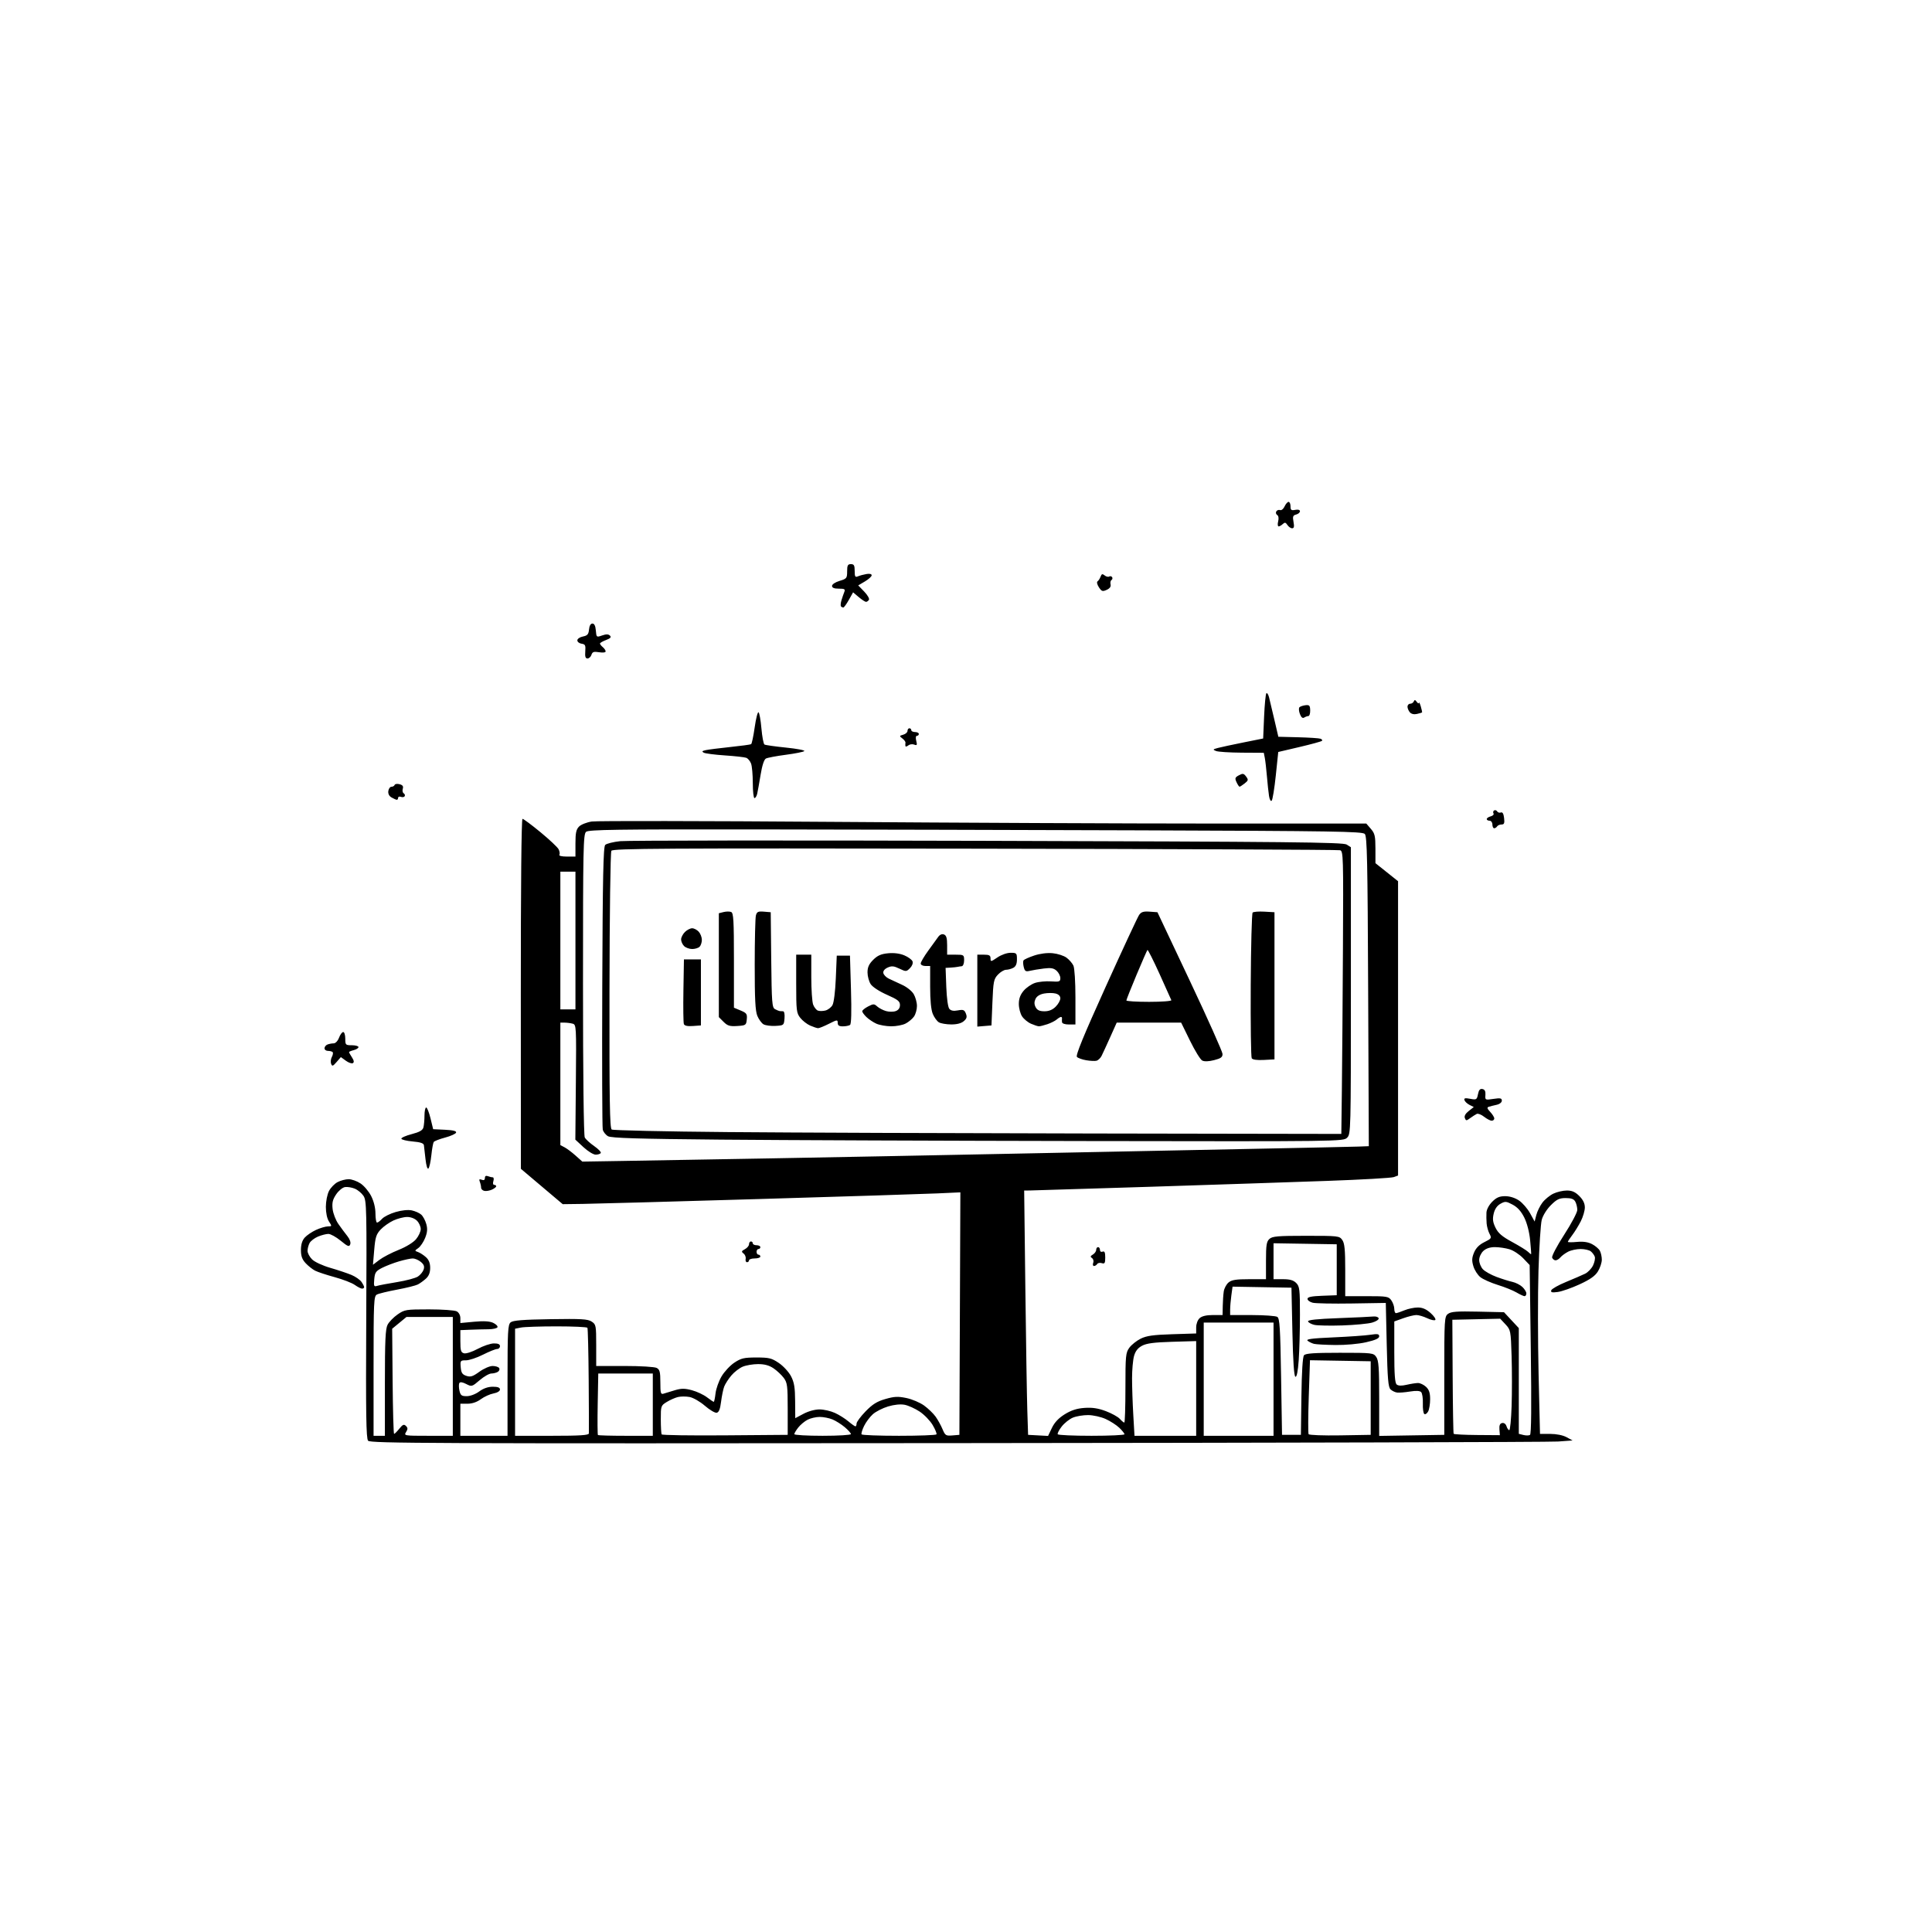 <svg version="1.1" xmlns="http://www.w3.org/2000/svg" xmlns:xlink="http://www.w3.org/1999/xlink" width="1024" height="1024" viewBox="0 0 1024 1024"><path stroke="none" fill="black" fill-rule="evenodd" d="M507.195,764.883C227.06,765.138 196.256,765.013 195.093,763.612C194.062,762.369 193.865,749.438 194.115,699.278C194.407,640.682 194.31,636.324 192.665,633.851C191.696,632.394 189.617,630.67 188.046,630.019C186.475,629.368 184.15,628.985 182.879,629.168C181.596,629.352 179.514,631.055 178.196,633.0C176.333,635.748 175.924,637.417 176.291,640.768C176.548,643.116 177.933,646.716 179.369,648.768C180.804,650.821 182.945,653.702 184.127,655.172C185.424,656.787 186.017,658.512 185.626,659.533C185.069,660.983 184.352,660.71 180.57,657.611C178.147,655.625 175.212,654.0 174.05,654.0C172.887,654.0 170.411,654.637 168.548,655.415C166.685,656.194 164.675,657.739 164.08,658.85C163.486,659.96 163.0,661.819 163.0,662.98C163.0,664.141 164.077,666.168 165.393,667.484C166.762,668.853 170.936,670.791 175.143,672.011C179.19,673.184 184.22,674.87 186.323,675.757C188.425,676.644 190.788,678.286 191.573,679.407C192.358,680.528 193.0,681.795 193.0,682.223C193.0,682.65 192.507,683.0 191.904,683.0C191.302,683.0 189.569,682.117 188.053,681.038C186.537,679.958 181.743,678.106 177.399,676.92C173.054,675.735 168.375,674.186 167.0,673.478C165.625,672.769 163.375,670.986 162.0,669.514C160.133,667.516 159.5,665.746 159.5,662.524C159.5,659.625 160.156,657.473 161.5,655.964C162.6,654.728 165.3,652.891 167.5,651.881C169.7,650.87 172.523,650.034 173.773,650.022C175.977,650.001 175.996,649.923 174.38,647.457C173.362,645.904 172.714,642.881 172.714,639.684C172.714,636.766 173.448,633.034 174.374,631.244C175.287,629.478 177.354,627.351 178.967,626.517C180.581,625.683 183.206,625.0 184.802,625.0C186.398,625.0 189.233,626.016 191.102,627.258C192.971,628.5 195.512,631.52 196.75,633.97C198.15,636.741 199.0,640.233 199.0,643.212C199.0,645.845 199.38,648.0 199.845,648.0C200.31,648.0 201.514,647.09 202.521,645.977C203.528,644.864 206.755,643.255 209.693,642.401C212.946,641.455 216.297,641.117 218.267,641.535C220.045,641.913 222.285,642.915 223.244,643.761C224.204,644.607 225.418,646.856 225.943,648.757C226.661,651.357 226.509,653.186 225.33,656.134C224.467,658.29 222.837,660.701 221.708,661.492C219.71,662.892 219.706,662.949 221.577,663.614C222.635,663.99 224.512,665.209 225.75,666.323C227.303,667.721 228.0,669.48 228.0,672.0C228.0,674.513 227.298,676.29 225.75,677.701C224.512,678.828 222.575,680.225 221.444,680.806C220.313,681.387 215.363,682.615 210.444,683.535C205.525,684.455 200.713,685.626 199.75,686.139C198.132,687 198.0,689.852 198.0,724.035L198.0,761.0L201.0,761.0L204.0,761.0L204.0,732.95C204.0,710.58 204.29,704.341 205.43,702.135C206.217,700.613 208.604,698.161 210.734,696.684C214.442,694.114 215.152,694.0 227.369,694.0C234.389,694.0 241.002,694.466 242.066,695.035C243.211,695.648 244.0,697.123 244.0,698.653L244.0,701.235L251.306,700.55C256.326,700.08 259.462,700.253 261.332,701.105C262.828,701.787 263.89,702.83 263.693,703.422C263.495,704.015 261.346,704.515 258.917,704.534C256.487,704.552 252.137,704.665 249.25,704.784L244.0,705.0L244.0,710.883C244.0,715.876 244.295,716.844 245.95,717.277C247.043,717.562 250.233,716.531 253.2,714.933C256.115,713.364 259.962,712.062 261.75,712.04C263.99,712.012 265.0,712.466 265.0,713.5C265.0,714.325 264.312,715.0 263.471,715.0C262.631,715.0 259.269,716.35 256.0,718.0C252.731,719.65 248.667,721.0 246.968,721.0C244.021,721.0 243.893,721.168 244.19,724.673C244.44,727.636 245.017,728.517 247.177,729.232C249.39,729.964 250.587,729.587 254.077,727.059C256.4,725.377 259.556,724.0 261.091,724.0C262.626,724.0 264.191,724.5 264.569,725.112C264.947,725.723 264.636,726.616 263.878,727.096C263.12,727.577 261.568,727.976 260.43,727.985C259.291,727.993 256.496,729.595 254.218,731.545C250.182,735 250,735.051 247.095,733.549C245.165,732.551 243.891,732.367 243.483,733.028C243.136,733.589 243.146,735.388 243.505,737.024C244.066,739.575 244.619,740.0 247.385,740.0C249.256,740.0 252.035,738.95 254.0,737.5C256.216,735.865 258.705,735.0 261.194,735.0C263.858,735.0 265.0,735.437 265.0,736.455C265.0,737.321 263.607,738.171 261.558,738.555C259.665,738.91 256.653,740.281 254.864,741.6C252.773,743.143 250.252,744.0 247.806,744.0L244.0,744.0L244.0,752.5L244.0,761.0L256.5,761.0L269.0,761.0L269.0,731.622C269.0,705.537 269.185,702.091 270.651,700.872C271.894,699.839 277.099,699.423 291.734,699.19C308.14,698.928 311.544,699.126 313.584,700.463C315.896,701.978 316.0,702.519 316.0,713.023L316.0,724.0L331.066,724.0C339.539,724.0 346.978,724.453 348.066,725.035C349.677,725.898 350.0,727.168 350.0,732.652C350.0,738.472 350.203,739.167 351.75,738.66C352.712,738.345 355.413,737.524 357.752,736.837C361.163,735.833 362.938,735.836 366.733,736.851C369.335,737.547 372.904,739.215 374.665,740.558C376.426,741.901 378.063,743.0 378.303,743.0C378.543,743.0 378.965,741.001 379.24,738.559C379.516,736.116 380.949,732.056 382.426,729.536C383.902,727.017 386.965,723.728 389.232,722.228C392.809,719.86 394.355,719.5 400.927,719.5C407.652,719.5 408.984,719.828 412.822,722.43C415.199,724.042 418.095,727.192 419.259,729.43C420.939,732.663 421.387,735.369 421.437,742.582L421.5,751.663L425.899,749.332C428.482,747.962 431.991,747.009 434.399,747.022C436.655,747.034 440.3,747.864 442.5,748.867C444.7,749.87 447.915,751.885 449.644,753.345C451.374,754.805 453.061,756.0 453.394,756.0C453.727,756.0 454.0,755.324 454.0,754.497C454,753.67 456.137,750.785 458.75,748.086C462.424,744.29 464.802,742.803 469.25,741.519C474.018,740.142 475.926,740.05 480.427,740.985C483.412,741.604 487.628,743.396 489.795,744.967C491.963,746.537 494.708,749.186 495.895,750.853C497.082,752.52 498.733,755.511 499.564,757.5C500.96,760.841 501.358,761.093 504.788,760.808L508.5,760.5L508.757,696.234L509.015,631.968L496.757,632.529C490.016,632.837 447.375,634.186 402.0,635.525C356.625,636.864 314.719,638.022 308.875,638.098L298.249,638.235L287.167,628.868L276.085,619.5L276.043,526.75C276.017,469.921 276.362,434.0 276.934,434C277.448,434 281.72,437.175 286.428,441.055C291.136,444.935 295.462,448.994 296.04,450.075C296.619,451.157 296.82,452.482 296.487,453.021C296.126,453.605 297.72,454.0 300.441,454.0L305.0,454.0L305.0,447.0C305.0,441.421 305.391,439.609 306.928,438.072C307.988,437.012 311.026,435.817 313.678,435.417C316.33,435.017 373.175,435.097 440.0,435.595C506.825,436.093 598.1,436.5 642.832,436.5L724.165,436.5L726.582,439.306C728.685,441.745 729.001,443.115 729.008,449.806L729.016,457.5L735.008,462.278L741,467.056L741.0,545.053L741.0,623.05L738.75,623.885C737.513,624.344 721.65,625.249 703.5,625.896C685.35,626.543 643.05,627.949 609.5,629.021C575.95,630.092 547.225,630.976 545.666,630.985L542.832,631.0L543.453,682.75C543.795,711.212 544.263,740.35 544.493,747.5L544.91,760.5L550.205,760.786L555.5,761.072L557.541,756.803C558.934,753.891 561.103,751.595 564.368,749.576C567.786,747.463 570.777,746.502 574.827,746.217C578.936,745.927 582.048,746.4 586.114,747.929C589.202,749.091 592.534,750.932 593.519,752.021C594.504,753.109 595.578,754 595.905,754C596.232,754 596.5,745.71 596.5,735.577C596.5,718.541 596.655,716.941 598.565,714.327C599.7,712.772 602.4,710.617 604.565,709.538C607.678,707.985 611.164,707.49 621.25,707.169L634,706.764L634.0,703.537C634.0,701.681 634.777,699.607 635.829,698.655C637.034,697.564 639.42,697.0 642.829,697.0L648.0,697.0L648.082,692.25C648.127,689.638 648.368,686.15 648.616,684.5C648.864,682.85 650.002,680.712 651.145,679.75C652.782,678.37 655.103,678.0 662.111,678.0L671.0,678.0L671.0,668.155C671,659.887 671.293,658.045 672.829,656.655C674.385,655.247 677.285,655.0 692.272,655.0C709.341,655.0 709.935,655.069 711.443,657.223C712.669,658.973 713,662.371 713.0,673.223L713.0,687.0L724.443,687.0C735.135,687.0 735.989,687.146 737.443,689.223C738.299,690.445 739,692.47 739.0,693.723C739.0,694.975 739.395,696.0 739.878,696.0C740.361,696.0 742.371,695.325 744.346,694.5C746.32,693.675 749.518,693.0 751.452,693.0C753.924,693.0 755.938,693.866 758.234,695.917C760.029,697.522 761.156,699.178 760.737,699.597C760.318,700.016 758.39,699.603 756.454,698.679C754.517,697.756 751.935,696.998 750.716,696.995C749.497,696.992 746.362,697.756 743.75,698.693L739.0,700.395L739.0,716.575C739,728.529 739.335,733.033 740.284,733.821C741.142,734.533 742.885,734.581 745.534,733.967C747.715,733.461 750.428,733.037 751.561,733.024C752.695,733.011 754.608,733.918 755.811,735.039C757.44,736.556 758.0,738.236 758,741.605C758,744.094 757.527,747.015 756.95,748.094C756.372,749.173 755.465,749.787 754.934,749.459C754.403,749.131 754.047,746.625 754.144,743.891C754.241,741.157 753.832,738.432 753.235,737.835C752.525,737.125 750.483,737.024 747.325,737.541C744.671,737.976 741.6,738.221 740.5,738.084C739.4,737.948 737.825,737.183 737.0,736.385C735.788,735.211 735.404,730.68 735.0,712.758L734.5,690.583L716.5,690.874C706.6,691.034 697.262,690.854 695.75,690.474C694.237,690.094 693,689.176 693.0,688.434C693.0,687.442 695.056,687.007 700.75,686.792L708.5,686.5L708.5,673.0L708.5,659.5L691.75,659.226L675.0,658.952L675.0,668.476L675.0,678.0L680.0,678.0C683.667,678.0 685.533,678.533 687.0,680.0C688.82,681.82 689.0,683.333 689.0,696.846C689.0,705.012 688.707,715.827 688.348,720.879C687.924,726.856 687.312,729.938 686.598,729.7C685.862,729.456 685.335,721.62 685.0,705.918L684.5,682.5L668.889,682.225L653.279,681.951L652.639,686.615C652.288,689.18 652,692.566 652,694.14L652.0,697.0L663.75,697.015C670.212,697.024 676.175,697.457 677.0,697.978C678.262,698.775 678.579,703.811 679.0,729.712L679.5,760.5L684.5,760.5L689.5,760.5L689.771,740.077C689.944,727.072 690.443,719.172 691.144,718.327C691.983,717.315 696.479,717.0 710.066,717.0C727.348,717 727.934,717.067 729.443,719.223C730.725,721.052 731.0,724.944 731.0,741.254L731.0,761.062L748.25,760.781L765.5,760.5L765.5,729.175C765.5,699.012 765.574,697.795 767.5,696.365C769.095,695.18 772.299,694.943 783.324,695.19L797.149,695.5L801.074,699.711L805.0,703.923L805.0,731.942L805,759.962L807.443,760.575C808.787,760.912 810.352,760.9 810.921,760.549C811.624,760.114 811.763,745.565 811.354,715.205L810.752,670.5L807.308,666.888C805.413,664.901 802.154,662.764 800.066,662.138C797.977,661.512 794.493,661.0 792.323,661.0C789.734,661.0 787.624,661.701 786.189,663.039C784.954,664.189 784.0,666.286 784.0,667.85C784.0,669.375 784.881,671.568 785.957,672.724C787.033,673.879 790.296,675.709 793.207,676.791C796.118,677.872 799.902,679.059 801.615,679.428C803.328,679.797 805.691,680.995 806.865,682.089C808.039,683.183 809,684.735 809.0,685.539C809.0,686.343 808.576,687.0 808.057,687.0C807.539,687.0 805.62,686.118 803.793,685.04C801.966,683.962 797.502,682.163 793.874,681.043C790.245,679.922 786.1,678.08 784.662,676.949C783.224,675.818 781.543,673.208 780.926,671.148C780.032,668.162 780.104,666.687 781.283,663.865C782.288,661.459 784.039,659.695 786.756,658.35C790.536,656.48 790.683,656.242 789.473,653.933C788.769,652.59 788.082,650.144 787.946,648.496C787.81,646.848 787.766,644.228 787.849,642.673C787.937,641.03 789.224,638.622 790.923,636.923C793.162,634.684 794.766,634.0 797.775,634.0C800.213,634.0 802.994,634.869 805.102,636.289C806.971,637.547 809.6,640.57 810.945,643.006L813.39,647.435L814.28,643.967C814.769,642.06 816.231,639.101 817.528,637.391C818.826,635.681 821.443,633.543 823.345,632.641C825.246,631.738 828.456,631.0 830.478,631.0C833.207,631.0 834.906,631.753 837.077,633.923C839.057,635.903 840,637.851 840,639.963C840,641.677 839.035,644.974 837.856,647.29C836.676,649.605 834.651,652.892 833.356,654.594C832.06,656.296 831.0,657.918 831.0,658.198C831.0,658.477 833.175,658.497 835.834,658.242C839.116,657.927 841.676,658.298 843.805,659.399C845.53,660.291 847.404,661.886 847.97,662.945C848.537,664.003 848.998,666.136 848.996,667.684C848.994,669.233 848.079,671.999 846.962,673.831C845.477,676.266 842.87,678.114 837.268,680.703C833.053,682.65 827.833,684.481 825.669,684.771C822.59,685.184 821.832,684.995 822.188,683.9C822.438,683.13 825.985,681.127 830.071,679.448C834.157,677.77 838.71,675.797 840.189,675.065C841.669,674.333 843.539,672.371 844.346,670.705C845.153,669.039 845.567,666.961 845.267,666.088C844.966,665.215 844.022,663.938 843.169,663.25C842.316,662.562 839.881,662 837.759,662.0C835.637,662.0 832.653,662.645 831.128,663.434C829.602,664.223 827.77,665.573 827.055,666.434C826.34,667.295 825.183,668.0 824.485,668.0C823.786,668 822.967,667.355 822.664,666.568C822.361,665.776 825.221,660.338 829.057,654.411C832.876,648.513 836,642.603 836.0,641.278C836,639.953 835.534,637.998 834.965,636.934C834.201,635.507 832.86,635.0 829.847,635.0C826.456,635.0 825.124,635.641 821.978,638.786C819.795,640.97 817.753,644.25 817.155,646.536C816.584,648.716 815.807,660.85 815.427,673.5C815.047,686.15 815.072,710.788 815.483,728.25L816.23,760.0L821.665,760.0C824.931,760.0 828.376,760.693 830.3,761.737L833.5,763.475L825.753,764.037C821.492,764.346 678.141,764.727 507.195,764.883zM226.992,761.0L240.0,761.0L240.0,729.5L240.0,698.0L227.728,698.0L215.456,698.0L211.656,701.132L207.857,704.263L208.096,732.132C208.227,747.459 208.58,760.0 208.88,760.0C209.179,760.0 210.421,758.763 211.638,757.25C213.438,755.013 214.093,754.738 215.15,755.775C216.189,756.794 216.202,757.446 215.216,759.025C214.012,760.954 214.288,761.0 226.992,761.0zM292.5,761.0C307.373,761.0 312.027,760.703 312.112,759.75C312.174,759.062 312.131,746.35 312.016,731.5C311.9,716.65 311.598,704.163 311.344,703.75C311.09,703.337 303.765,703.0 295.066,703.0C286.367,703.0 277.844,703.281 276.125,703.625L273.0,704.25L273.0,732.625L273.0,761.0L292.5,761.0zM331.667,761.0L346.0,761.0L346.0,744.5L346.0,728.0L331.548,728.0L317.095,728.0L316.798,744.086C316.634,752.933 316.688,760.358 316.917,760.586C317.146,760.814 323.783,761.0 331.667,761.0zM384.317,760.763L417.5,760.5L417.5,746.82C417.5,734.505 417.291,732.859 415.408,730.32C414.257,728.769 411.828,726.487 410.01,725.25C407.696,723.675 405.239,723.0 401.82,723.0C399.134,723.0 395.467,723.614 393.671,724.364C391.876,725.114 389.146,727.226 387.605,729.058C386.064,730.889 384.368,733.532 383.836,734.931C383.304,736.331 382.56,739.95 382.182,742.975C381.692,746.897 381.028,748.564 379.866,748.787C378.971,748.96 376.155,747.298 373.608,745.094C371.042,742.873 367.426,740.795 365.496,740.433C363.58,740.074 360.773,740.089 359.257,740.468C357.74,740.846 355.087,742.027 353.361,743.091C350.306,744.974 350.222,745.221 350.239,752.263C350.249,756.243 350.454,759.844 350.696,760.263C350.937,760.683 366.067,760.908 384.317,760.763zM436.0,761.0C444.358,761.0 451.0,760.597 451.0,760.089C451.0,759.588 449.538,757.945 447.75,756.437C445.962,754.93 443.052,753.09 441.282,752.348C439.512,751.607 436.452,751.0 434.482,751.0C432.512,751.0 429.613,751.666 428.039,752.48C426.465,753.294 424.237,755.155 423.088,756.615C421.94,758.075 421.0,759.659 421.0,760.135C421.0,760.611 427.75,761.0 436.0,761.0zM476.5,761.0C487.16,761.0 496.091,760.661 496.347,760.247C496.603,759.833 495.696,757.603 494.331,755.291C492.966,752.98 489.856,749.768 487.42,748.155C484.984,746.541 481.393,744.921 479.442,744.555C477.244,744.143 473.914,744.484 470.696,745.45C467.838,746.309 464.213,748.155 462.641,749.552C461.068,750.949 458.972,753.756 457.983,755.79C456.993,757.824 456.394,759.829 456.651,760.244C456.908,760.66 465.84,761.0 476.5,761.0zM578.559,761.0C588.152,761.0 596.0,760.634 596.0,760.187C596.0,759.74 594.763,758.192 593.25,756.746C591.737,755.301 588.475,753.201 586.0,752.081C583.525,750.961 579.348,750.034 576.718,750.022C574.088,750.01 570.45,750.621 568.635,751.379C566.819,752.138 564.164,754.254 562.733,756.082C561.303,757.91 560.354,759.764 560.625,760.203C560.896,760.641 568.966,761.0 578.559,761.0zM617.653,761.0L634.0,761.0L634.0,735.9L634.0,710.799L621.25,711.179C611.65,711.465 607.709,711.984 605.297,713.281C603.056,714.485 601.78,716.13 601.052,718.752C600.48,720.813 600.011,726.1 600.01,730.5C600.01,734.9 600.301,743.562 600.657,749.75L601.306,761.0L617.653,761.0zM656.5,761.0L675.0,761.0L675.0,731.0L675.0,701.0L656.5,701.0L638.0,701.0L638.0,731.0L638.0,761.0L656.5,761.0zM710.324,760.774L726.5,760.5L726.5,741.0L726.5,721.5L710.409,721.226L694.318,720.952L693.677,740.101C693.325,750.634 693.287,759.655 693.593,760.15C693.898,760.644 701.427,760.925 710.324,760.774zM782.893,760.586L794.963,760.673L794.732,757.625C794.567,755.465 794.984,754.477 796.165,754.232C797.159,754.025 798.092,754.714 798.482,755.943C798.841,757.074 799.5,758.0 799.947,758.0C800.393,758.0 800.951,752.263 801.186,745.25C801.422,738.237 801.418,726.298 801.178,718.717C800.752,705.273 800.673,704.861 797.941,701.937L795.141,698.939L782.456,699.22L769.771,699.5L769.939,729.432C770.031,745.894 770.268,759.619 770.465,759.932C770.662,760.244 776.254,760.539 782.893,760.586zM707.803,712.884C702.686,712.82 697.6,712.547 696.5,712.276C695.4,712.006 693.865,711.271 693.09,710.642C692.01,709.768 695.177,709.346 706.59,708.842C714.79,708.481 723.638,707.859 726.25,707.462C730.184,706.864 731.0,707.006 731.0,708.29C731.0,709.389 728.981,710.299 724.053,711.42C720.081,712.323 713.121,712.95 707.803,712.884zM711.5,702.505C704.9,702.722 698.187,702.585 696.582,702.2C694.978,701.815 693.498,700.996 693.293,700.381C693.034,699.602 697.874,699.077 709.21,698.653C718.17,698.317 726.579,697.921 727.899,697.772C729.218,697.622 730.484,698.034 730.711,698.686C730.946,699.362 729.486,700.353 727.312,700.991C725.215,701.606 718.1,702.287 711.5,702.505zM199.872,681.541C200.907,681.212 205.669,680.31 210.456,679.535C215.242,678.76 220.214,677.435 221.504,676.59C222.793,675.745 224.165,674.057 224.551,672.839C225.07,671.204 224.668,670.15 223.016,668.812C221.785,667.815 219.885,667.0 218.793,667.0C217.701,667.0 214.452,667.685 211.572,668.522C208.692,669.359 204.625,670.917 202.534,671.983C199.202,673.681 198.686,674.43 198.361,678.029C198.033,681.674 198.203,682.07 199.872,681.541zM579.834,671.0C579.258,671.0 579.074,670.248 579.427,669.33C579.779,668.411 579.49,667.278 578.784,666.812C577.787,666.153 577.891,665.733 579.25,664.932C580.212,664.365 581.0,663.248 581.0,662.45C581.0,661.653 581.45,661.0 582.0,661.0C582.55,661.0 583.0,661.661 583.0,662.469C583.0,663.317 583.592,663.71 584.4,663.4C585.44,663.001 585.8,663.789 585.8,666.467C585.8,669.494 585.509,669.979 583.984,669.495C582.985,669.178 581.879,669.387 581.525,669.959C581.171,670.532 580.41,671.0 579.834,671.0zM201.089,667.76C202.965,666.336 207.538,663.96 211.251,662.479C215.214,660.898 219.034,658.56 220.501,656.817C221.875,655.183 223.0,652.756 223.0,651.423C223.0,650.09 222.1,648.1 221.0,647.0C219.806,645.806 217.69,645.009 215.75,645.022C213.963,645.034 210.7,645.877 208.5,646.896C206.3,647.914 203.264,650.065 201.754,651.674C199.415,654.167 198.91,655.768 198.343,662.474L197.677,670.348L201.089,667.76zM395.927,669.0C395.336,669.0 395.015,668.212 395.213,667.25C395.411,666.288 394.913,664.997 394.106,664.382C392.857,663.429 392.963,663.09 394.82,662.096C396.019,661.455 397.0,660.27 397.0,659.465C397.0,658.659 397.45,658.0 398.0,658.0C398.55,658.0 399.0,658.45 399.0,659.0C399.0,659.55 399.9,660.0 401.0,660.0C402.1,660.0 403.0,660.45 403.0,661.0C403.0,661.55 402.55,662.0 402.0,662.0C401.45,662.0 401.0,662.675 401.0,663.5C401.0,664.325 401.45,665.0 402.0,665.0C402.55,665.0 403.0,665.45 403.0,666.0C403.0,666.55 401.65,667.0 400.0,667.0C398.35,667.0 397.0,667.45 397.0,668.0C397.0,668.55 396.517,669.0 395.927,669.0zM811.537,664.726C811.623,664.602 811.383,661.285 811.004,657.355C810.585,653.022 809.366,648.299 807.907,645.355C806.258,642.028 804.32,639.87 801.752,638.5C798.314,636.665 797.78,636.626 795.285,638.02C793.488,639.025 792.268,640.797 791.689,643.246C791.007,646.13 791.222,647.79 792.656,650.725C794.075,653.627 796.115,655.373 801.5,658.295C805.35,660.384 809.148,662.737 809.94,663.523C810.733,664.309 811.451,664.851 811.537,664.726zM260.742,630.525C259.509,631.088 257.712,631.393 256.75,631.201C255.787,631.01 255.0,630.248 255.0,629.508C255.0,628.769 254.697,627.374 254.326,626.408C253.807,625.055 254.036,624.8 255.326,625.295C256.455,625.728 257.0,625.424 257.0,624.362C257.0,623.336 257.552,622.998 258.582,623.393C259.452,623.727 260.607,624.0 261.149,624.0C261.691,624.0 261.849,624.9 261.5,626.0C261.136,627.147 261.32,628.0 261.933,628.0C262.52,628.0 262.996,628.337 262.992,628.75C262.988,629.163 261.975,629.961 260.742,630.525zM227.08,619.32C226.536,619.864 225.912,617.875 225.525,614.364C225.168,611.139 224.788,607.825 224.68,607.0C224.539,605.932 222.825,605.356 218.722,605.0C215.554,604.725 212.858,604.073 212.731,603.55C212.604,603.028 215.056,601.935 218.18,601.121C222.366,600.031 224.007,599.097 224.417,597.571C224.722,596.432 224.979,593.587 224.986,591.25C224.994,588.913 225.401,587.0 225.892,587.0C226.383,587.0 227.414,589.587 228.184,592.75L229.584,598.5L235.859,598.799C240.192,599.006 242.011,599.47 241.737,600.299C241.519,600.96 238.901,602.146 235.92,602.935C232.939,603.724 230.222,604.779 229.883,605.279C229.543,605.78 228.978,608.939 228.626,612.301C228.275,615.662 227.579,618.821 227.08,619.32zM329.571,615.334C341.082,615.148 376.6,614.53 408.5,613.962C440.4,613.393 498.0,612.281 536.5,611.491C575.0,610.701 630.8,609.574 660.5,608.986C690.2,608.399 716.975,607.824 720.0,607.709L725.5,607.5L725.153,525.5C724.858,455.865 724.589,443.274 723.367,442.0C722.109,440.688 707.186,440.449 604.214,440.096C539.471,439.873 447.307,439.648 399.403,439.596C326.947,439.516 312.029,439.731 310.653,440.872C309.141,442.128 309.0,449.017 309.0,521.688C309.0,569.371 309.376,601.834 309.94,602.888C310.457,603.855 312.699,605.906 314.923,607.446C317.146,608.987 318.721,610.642 318.423,611.124C318.126,611.606 316.896,611.994 315.691,611.988C314.486,611.981 311.575,610.187 309.222,608.002L304.943,604.028L305.222,573.565C305.493,543.828 305.452,543.089 303.5,542.564C302.4,542.269 300.488,542.021 299.25,542.014L297.0,542.0L297.0,574.465L297.0,606.93L299.25,608.109C300.488,608.758 303.107,610.725 305.071,612.48L308.642,615.671L329.571,615.334zM575.75,604.774C500.812,604.649 413.625,604.312 382.0,604.024C337.934,603.622 323.977,603.201 322.262,602.221C321.031,601.518 319.777,599.943 319.477,598.721C319.176,597.5 319.058,563.335 319.215,522.8C319.44,464.561 319.768,448.831 320.78,447.82C321.484,447.116 325.084,446.221 328.78,445.831C332.476,445.441 420.1,445.364 523.5,445.66C683.787,446.118 711.832,446.408 713.75,447.622L716,449.046L716.0,525.023C716.0,599.667 715.965,601.035 714.0,603.0C712.017,604.983 710.82,604.998 575.75,604.774zM578.214,600.773L710.928,601.0L711.219,577.75C711.379,564.962 711.634,531.247 711.787,502.828C712.049,453.988 711.966,451.127 710.282,450.639C709.302,450.355 622.197,449.982 516.715,449.811C350.529,449.542 324.81,449.692 324.037,450.942C323.538,451.748 323.098,484.434 323.039,525.112C322.954,583.307 323.189,598.006 324.216,598.67C324.922,599.127 352.5,599.735 385.5,600.023C418.5,600.31 505.221,600.648 578.214,600.773zM779.262,592.6C777.195,594.104 776.977,594.104 776.399,592.597C775.989,591.53 776.699,590.238 778.453,588.858L781.133,586.751L778.895,585.625C777.665,585.006 776.452,583.877 776.201,583.115C775.843,582.033 776.511,581.873 779.242,582.386C782.547,583.006 782.776,582.87 783.361,579.946C783.815,577.676 784.45,576.947 785.74,577.214C786.971,577.469 787.441,578.409 787.304,580.342C787.112,583.065 787.174,583.096 791.554,582.44C795.235,581.888 796.0,582.047 796.0,583.367C796.0,584.294 794.848,585.214 793.25,585.564C791.737,585.896 789.87,586.366 789.1,586.61C788.016,586.953 788.185,587.568 789.85,589.341C791.033,590.599 792.0,592.162 792.0,592.814C792.0,593.467 791.386,594.0 790.635,594.0C789.884,594.0 788.071,593.057 786.605,591.904C785.14,590.752 783.392,590.07 782.721,590.39C782.049,590.71 780.493,591.704 779.262,592.6zM178.405,562.89C176.452,565.147 176.059,565.274 175.496,563.828C175.139,562.909 175.315,561.28 175.888,560.21C176.461,559.139 176.645,557.979 176.298,557.631C175.951,557.284 174.842,557.0 173.833,557.0C172.825,557.0 172.0,556.373 172.0,555.607C172.0,554.841 172.712,553.941 173.582,553.607C174.452,553.273 175.928,553.0 176.863,553.0C177.832,553.0 179.048,551.712 179.694,550.0C180.317,548.35 181.315,547.0 181.913,547.0C182.511,547.0 183.0,548.575 183.0,550.5C183.0,553.833 183.167,554.0 186.5,554.0C188.425,554.0 190.0,554.441 190.0,554.981C190.0,555.52 188.875,556.244 187.5,556.589C186.125,556.934 185.0,557.409 185.0,557.644C185.0,557.878 185.699,559.138 186.554,560.443C187.607,562.049 187.763,563.029 187.036,563.478C186.446,563.842 184.771,563.272 183.314,562.21L180.664,560.28L178.405,562.89zM581.126,562.219C580.232,562.432 577.79,562.312 575.699,561.952C573.609,561.593 571.406,560.806 570.804,560.204C570.012,559.412 574.214,549.151 586.027,523.033C595.001,503.19 602.983,486.042 603.765,484.925C604.88,483.334 606.084,482.96 609.329,483.197L613.471,483.5L630.706,520.0C640.185,540.075 647.954,557.459 647.97,558.631C647.994,560.333 647.087,560.992 643.474,561.902C640.544,562.64 638.323,562.708 637.177,562.095C636.203,561.574 633.296,556.839 630.716,551.574L626.025,542.0L608.956,542.0L591.886,542.0L588.414,549.75C586.505,554.013 584.45,558.475 583.847,559.666C583.245,560.857 582.02,562.006 581.126,562.219zM669.838,561.797C666.248,561.986 663.908,561.66 663.442,560.906C663.038,560.252 662.8,542.793 662.912,522.109C663.025,501.424 663.477,484.137 663.916,483.693C664.355,483.249 667.141,483.024 670.107,483.193L675.5,483.5L675.5,522.5L675.5,561.5L669.838,561.797zM433.581,544.961C432.986,544.939 431.112,544.317 429.415,543.579C427.719,542.84 425.356,540.997 424.165,539.483C422.158,536.932 422.0,535.607 422.0,521.365L422.0,506.0L426.0,506.0L430.0,506.0L430.0,517.935C430.0,524.499 430.443,531.036 430.985,532.461C431.527,533.885 432.653,535.313 433.487,535.633C434.322,535.954 436.115,535.937 437.473,535.596C438.831,535.255 440.518,533.969 441.221,532.738C441.966,531.434 442.709,525.494 443.0,518.5L443.5,506.5L447.0,506.5L450.5,506.5L451.034,524.5C451.385,536.351 451.214,542.751 450.534,543.235C449.965,543.639 448.262,543.976 446.75,543.985C444.728,543.996 444.0,543.506 444.0,542.136C444.0,540.389 443.708,540.42 439.331,542.636C436.762,543.936 434.175,544.982 433.581,544.961zM367.241,543.808C364.363,544.016 362.814,543.679 362.465,542.77C362.181,542.029 362.073,534.015 362.224,524.962L362.5,508.5L367.0,508.5L371.5,508.5L371.5,526.0L371.5,543.5L367.241,543.808zM390.759,543.804C386.798,544.059 385.605,543.696 383.509,541.6L381.0,539.091L381.0,511.565L381.0,484.038L383.498,483.411C384.872,483.066 386.672,483.044 387.498,483.361C388.779,483.852 389.0,487.63 389.0,509.02L389.0,534.102L392.56,535.59C395.722,536.911 396.086,537.438 395.81,540.289C395.514,543.358 395.291,543.513 390.759,543.804zM411.0,543.745C408.525,543.88 405.67,543.496 404.656,542.893C403.642,542.289 402.18,540.281 401.406,538.43C400.33,535.854 400.003,529.48 400.014,511.282C400.021,498.202 400.305,486.464 400.644,485.197C401.165,483.251 401.82,482.942 404.88,483.197L408.5,483.5L408.767,508.724C409.008,531.464 409.205,534.039 410.767,534.875C411.72,535.385 412.837,535.847 413.25,535.901C413.663,535.956 414.477,536.0 415.06,536.0C415.674,536.0 415.99,537.579 415.81,539.75C415.505,543.44 415.428,543.504 411.0,543.745zM472.3,543.961C469.66,543.939 466.15,543.317 464.5,542.577C462.85,541.838 460.488,540.263 459.25,539.077C458.012,537.892 457.0,536.501 457.0,535.987C457.0,535.472 458.391,534.332 460.091,533.453C462.924,531.988 463.33,531.988 464.953,533.458C465.927,534.339 468.028,535.434 469.621,535.891C471.215,536.348 473.527,536.349 474.759,535.893C476.222,535.352 477.0,534.237 477.0,532.681C477.0,530.694 475.85,529.79 470.085,527.244C466.055,525.463 462.467,523.116 461.485,521.618C460.558,520.203 459.8,517.402 459.8,515.392C459.8,512.664 460.562,510.977 462.807,508.731C465.098,506.441 466.975,505.613 470.686,505.256C473.812,504.956 476.895,505.347 479.293,506.349C481.347,507.207 483.309,508.642 483.653,509.538C484.023,510.501 483.47,511.974 482.3,513.144C480.391,515.053 480.198,515.062 476.688,513.388C473.708,511.967 472.585,511.868 470.455,512.838C468.846,513.572 467.983,514.671 468.186,515.727C468.366,516.664 469.636,517.985 471.007,518.663C472.378,519.34 475.535,520.809 478.022,521.926C480.574,523.073 483.296,525.232 484.272,526.883C485.222,528.492 486.0,531.327 486.0,533.182C486.0,535.037 485.298,537.558 484.439,538.783C483.581,540.009 481.578,541.684 479.989,542.506C478.4,543.328 474.939,543.982 472.3,543.961zM521.75,543.81L518.0,544.121L518.0,525.06L518.0,506.0L521.5,506.0C524.315,506.0 525.0,506.385 525.0,507.97C525.0,509.838 525.188,509.812 528.64,507.47C530.724,506.055 533.715,505.0 535.64,505.0C538.807,505.0 539.0,505.199 539.0,508.465C539.0,510.867 538.407,512.247 537.066,512.965C536.002,513.534 534.28,514.0 533.24,514.0C532.2,514.0 530.258,515.159 528.924,516.576C526.704,518.935 526.458,520.176 526.0,531.326L525.5,543.5L521.75,543.81zM550.601,543.961C549.995,543.939 548.129,543.324 546.452,542.594C544.776,541.864 542.639,540.098 541.702,538.669C540.766,537.24 540.0,534.289 540.0,532.112C540.0,529.335 540.756,527.255 542.533,525.143C543.926,523.488 546.647,521.611 548.58,520.973C550.514,520.335 554.324,519.968 557.048,520.157C561.519,520.467 562.001,520.296 562.001,518.405C562,517.253 561.112,515.507 560.028,514.525C558.477,513.121 557.035,512.866 553.278,513.328C550.65,513.652 547.322,514.202 545.881,514.55C543.649,515.089 543.165,514.794 542.601,512.545C542.237,511.095 542.183,509.513 542.481,509.03C542.779,508.548 545.317,507.391 548.121,506.46C551.28,505.411 555.021,504.94 557.957,505.222C560.564,505.472 563.858,506.537 565.28,507.589C566.701,508.64 568.344,510.534 568.932,511.797C569.534,513.093 570.0,520.395 570.0,528.547L570.0,543.0L566.5,543.0C564.43,543.0 562.952,542.489 562.882,541.75C562.816,541.062 562.816,540.163 562.882,539.75C562.947,539.337 562.698,539.0 562.329,539.0C561.96,539.0 560.947,539.611 560.079,540.358C559.21,541.106 556.97,542.231 555.101,542.858C553.231,543.486 551.206,543.982 550.601,543.961zM504.139,542.97C501.588,542.953 498.67,542.457 497.656,541.867C496.642,541.278 495.18,539.281 494.406,537.43C493.486,535.228 493.0,530.25 493.0,523.032L493.0,512.0L490.5,512.0C489.097,512.0 488.0,511.421 488.0,510.681C488.0,509.955 489.776,506.917 491.946,503.931C494.116,500.944 496.513,497.634 497.271,496.576C498.14,495.364 499.271,494.89 500.325,495.295C501.584,495.778 502.0,497.186 502.0,500.969L502.0,506.0L506.5,506.0C510.833,506.0 511.0,506.111 511.0,509.0C511.0,510.672 510.447,512.051 509.75,512.115C509.062,512.179 508.05,512.335 507.5,512.463C506.95,512.591 505.303,512.764 503.841,512.848L501.182,513.0L501.556,523.106C501.777,529.048 502.434,533.818 503.152,534.683C504.003,535.708 505.379,535.964 507.7,535.528C510.542,534.995 511.162,535.24 511.937,537.202C512.647,539 512.402,539.881 510.811,541.25C509.491,542.387 507.152,542.989 504.139,542.97zM553.581,536.0C555.974,536.0 557.872,535.219 559.545,533.545C560.895,532.195 562.0,530.219 562.0,529.154C562.0,527.91 561.084,526.987 559.44,526.574C558.032,526.221 555.297,526.229 553.361,526.592C551.086,527.019 549.48,528.046 548.818,529.5C548.1,531.076 548.134,532.382 548.932,533.874C549.761,535.422 551.024,536.0 553.581,536.0zM301.0,535.0L305.0,535.0L305.0,498.5L305.0,462.0L301.0,462.0L297.0,462.0L297.0,498.5L297.0,535.0L301.0,535.0zM609.083,531.0C615.729,531.0 621.017,530.6 620.833,530.111C620.65,529.622 617.825,523.335 614.554,516.14C611.284,508.945 608.413,503.254 608.173,503.493C607.934,503.733 605.326,509.682 602.379,516.714C599.432,523.746 597.016,529.837 597.01,530.25C597.005,530.663 602.438,531.0 609.083,531.0zM366.871,503.0C365.371,503.0 363.436,502.293 362.571,501.429C361.707,500.564 361.0,498.989 361.0,497.929C361.0,496.868 361.9,495.1 363.0,494.0C364.1,492.9 365.83,492.0 366.845,492.0C367.86,492.0 369.435,492.823 370.345,493.829C371.255,494.835 372.0,496.77 372.0,498.129C372.0,499.488 371.46,501.14 370.8,501.8C370.14,502.46 368.372,503.0 366.871,503.0zM791.941,439.0C791.423,439.0 791.0,438.1 791.0,437.0C791.0,435.889 790.333,435.0 789.5,435.0C788.675,435.0 788.0,434.602 788.0,434.117C788.0,433.631 788.945,432.986 790.101,432.684C791.256,432.382 791.924,431.685 791.584,431.136C791.245,430.587 791.394,429.875 791.915,429.553C792.436,429.231 793.163,429.455 793.532,430.052C793.901,430.648 794.786,430.912 795.5,430.638C796.369,430.305 796.93,431.274 797.198,433.57C797.519,436.316 797.251,437.0 795.858,437.0C794.901,437.0 793.84,437.45 793.5,438.0C793.16,438.55 792.459,439.0 791.941,439.0zM674.019,424.38C673.513,424.887 672.915,423.825 672.61,421.88C672.319,420.021 671.819,415.35 671.499,411.5C671.178,407.65 670.674,403.262 670.378,401.75L669.841,399.0L658.171,398.93C651.752,398.891 645.6,398.493 644.5,398.044C642.695,397.309 642.793,397.151 645.5,396.431C647.15,395.992 653.225,394.685 659.0,393.526L669.5,391.419L670.0,379.788C670.275,373.391 670.816,367.844 671.201,367.461C671.587,367.078 672.23,368.055 672.63,369.632C673.031,371.209 674.3,376.55 675.452,381.5L677.547,390.5L688.023,390.765C693.785,390.911 699.127,391.259 699.893,391.539C700.659,391.818 701.009,392.324 700.67,392.663C700.331,393.002 694.98,394.469 688.777,395.923L677.5,398.566L676.199,411.033C675.483,417.89 674.502,423.896 674.019,424.38zM210.25,423.902C209.838,423.848 208.6,423.286 207.5,422.652C206.225,421.918 205.616,420.684 205.82,419.25C205.995,418.012 206.745,417.0 207.486,417.0C208.227,417.0 208.983,416.561 209.167,416.026C209.35,415.49 210.525,415.32 211.778,415.649C213.408,416.078 213.894,416.758 213.487,418.04C213.175,419.025 213.394,420.126 213.976,420.485C214.557,420.844 214.786,421.537 214.484,422.025C214.183,422.513 213.275,422.659 212.468,422.349C211.661,422.04 211.0,422.284 211.0,422.893C211.0,423.502 210.662,423.956 210.25,423.902zM399.892,423.0C399.401,423.0 399.0,419.429 399.0,415.065C399.0,410.701 398.584,406.037 398.077,404.701C397.569,403.366 396.428,401.994 395.541,401.654C394.654,401.314 389.557,400.743 384.214,400.385C378.871,400.027 373.831,399.38 373.014,398.946C371.866,398.336 372.093,398.029 374.014,397.596C375.381,397.287 381.209,396.544 386.965,395.944C392.721,395.343 397.736,394.663 398.111,394.431C398.485,394.2 399.335,390.185 399.999,385.51C400.662,380.834 401.579,377.24 402.035,377.522C402.492,377.804 403.18,381.637 403.564,386.039C403.948,390.442 404.675,394.299 405.179,394.611C405.683,394.922 410.821,395.655 416.597,396.239C422.373,396.823 426.739,397.655 426.299,398.087C425.86,398.519 421.45,399.403 416.5,400.051C411.55,400.699 406.806,401.593 405.958,402.039C404.97,402.557 403.954,405.661 403.132,410.674C402.426,414.978 401.608,419.512 401.316,420.75C401.023,421.988 400.382,423.0 399.892,423.0zM657.0,416.97C656.725,416.978 656,415.906 655.389,414.587C654.421,412.5 654.585,412.025 656.65,410.919C658.709,409.818 659.213,409.904 660.458,411.575C661.741,413.297 661.661,413.682 659.696,415.228C658.488,416.178 657.275,416.962 657.0,416.97zM481.373,395.105C480.618,395.732 479.947,395.852 479.882,395.372C479.816,394.893 479.833,394.112 479.919,393.638C480.005,393.163 479.271,392.158 478.287,391.404C476.601,390.111 476.627,389.997 478.75,389.4C479.988,389.052 481.0,388.144 481.0,387.383C481.0,386.623 481.45,386.0 482.0,386.0C482.55,386.0 483.0,386.45 483.0,387.0C483.0,387.55 483.9,388.0 485.0,388.0C486.1,388.0 487.0,388.45 487.0,389.0C487.0,389.55 486.541,390.0 485.981,390.0C485.377,390.0 485.234,391.084 485.631,392.664C486.2,394.934 486.036,395.228 484.523,394.647C483.546,394.272 482.129,394.478 481.373,395.105zM691.248,380.325C690.41,380.857 689.654,380.22 688.961,378.397C688.392,376.9 688.289,375.311 688.734,374.866C689.179,374.421 690.625,373.932 691.947,373.779C694.002,373.541 694.363,373.937 694.426,376.498C694.467,378.147 694.05,379.504 693.5,379.514C692.95,379.523 691.937,379.888 691.248,380.325zM750.998,378.41C749.444,378.766 748.027,378.434 747.25,377.533C746.562,376.736 746.0,375.39 746.0,374.542C746.0,373.694 746.638,373.0 747.417,373.0C748.196,373.0 749.062,372.438 749.341,371.75C749.722,370.809 750.11,370.871 750.909,372.0C751.492,372.825 752.015,373.05 752.071,372.5C752.126,371.95 752.568,372.827 753.053,374.45C753.537,376.072 753.835,377.498 753.715,377.618C753.594,377.739 752.372,378.095 750.998,378.41zM311.389,349.0C310.298,349.0 309.99,348.022 310.207,345.25C310.46,342.016 310.19,341.456 308.25,341.18C307.012,341.005 306.0,340.206 306.0,339.405C306.0,338.594 307.304,337.689 308.945,337.361C311.36,336.878 311.945,336.207 312.195,333.636C312.388,331.651 313.05,330.5 314.0,330.5C315.006,330.5 315.601,331.711 315.806,334.178C316.108,337.806 316.154,337.842 319.132,336.804C321.311,336.045 322.467,336.067 323.284,336.884C324.127,337.727 323.597,338.326 321.208,339.227C319.444,339.894 318.0,340.735 318.0,341.097C318.0,341.459 318.675,342.315 319.5,343.0C320.325,343.685 321.0,344.699 321.0,345.253C321.0,345.845 319.572,346.03 317.545,345.701C314.725,345.243 313.978,345.495 313.478,347.07C313.141,348.132 312.201,349.0 311.389,349.0zM446.983,322.0C446.625,322.0 446.074,321.741 445.758,321.425C445.442,321.108 445.545,319.646 445.987,318.175C446.43,316.704 447.112,314.712 447.503,313.75C448.102,312.275 447.646,312.0 444.607,312.0C442.112,312.0 441.0,311.55 441.0,310.54C441.0,309.703 442.707,308.569 445.0,307.882C448.765,306.754 449.0,306.457 449.0,302.842C449.0,299.667 449.347,299.0 451.0,299.0C452.63,299.0 453.0,299.667 453.0,302.607C453.0,305.661 453.268,306.099 454.75,305.466C455.712,305.054 457.738,304.505 459.25,304.245C460.926,303.957 462.0,304.221 462.0,304.92C462.0,305.551 460.396,307.014 458.436,308.17L454.872,310.273L458.049,313.55C459.795,315.352 460.923,317.316 460.553,317.914C460.184,318.511 459.493,319.0 459.018,319.0C458.542,319.0 456.804,317.864 455.154,316.476L452.155,313.952L449.893,317.976C448.649,320.189 447.34,322.0 446.983,322.0zM586.575,312.637C584.377,313.639 583.886,313.475 582.435,311.261C581.499,309.832 581.19,308.479 581.717,308.124C582.228,307.781 582.956,306.662 583.335,305.637C583.888,304.142 584.308,304.011 585.468,304.973C586.262,305.633 587.351,305.901 587.887,305.57C588.423,305.238 589.125,305.394 589.447,305.915C589.769,306.436 589.618,307.118 589.11,307.432C588.603,307.745 588.386,308.789 588.629,309.751C588.918,310.899 588.212,311.891 586.575,312.637zM684.856,280.0C684.105,280.0 682.976,279.212 682.348,278.25C681.431,276.843 680.951,276.745 679.904,277.75C679.187,278.438 678.191,279.0 677.692,279.0C677.192,279.0 677.083,277.805 677.45,276.345C677.861,274.706 677.662,273.409 676.93,272.957C676.278,272.553 676.072,271.693 676.473,271.044C676.874,270.395 677.776,270.084 678.477,270.353C679.178,270.622 680.247,269.752 680.854,268.421C681.461,267.089 682.417,266.0 682.979,266.0C683.54,266.0 684.0,267.063 684.0,268.361C684.0,270.341 684.404,270.645 686.5,270.245C688.053,269.948 689.0,270.225 689.0,270.977C689.0,271.643 688.09,272.425 686.978,272.716C685.277,273.161 685.056,273.783 685.589,276.622C686.058,279.12 685.867,280.0 684.856,280.0z"/></svg>
